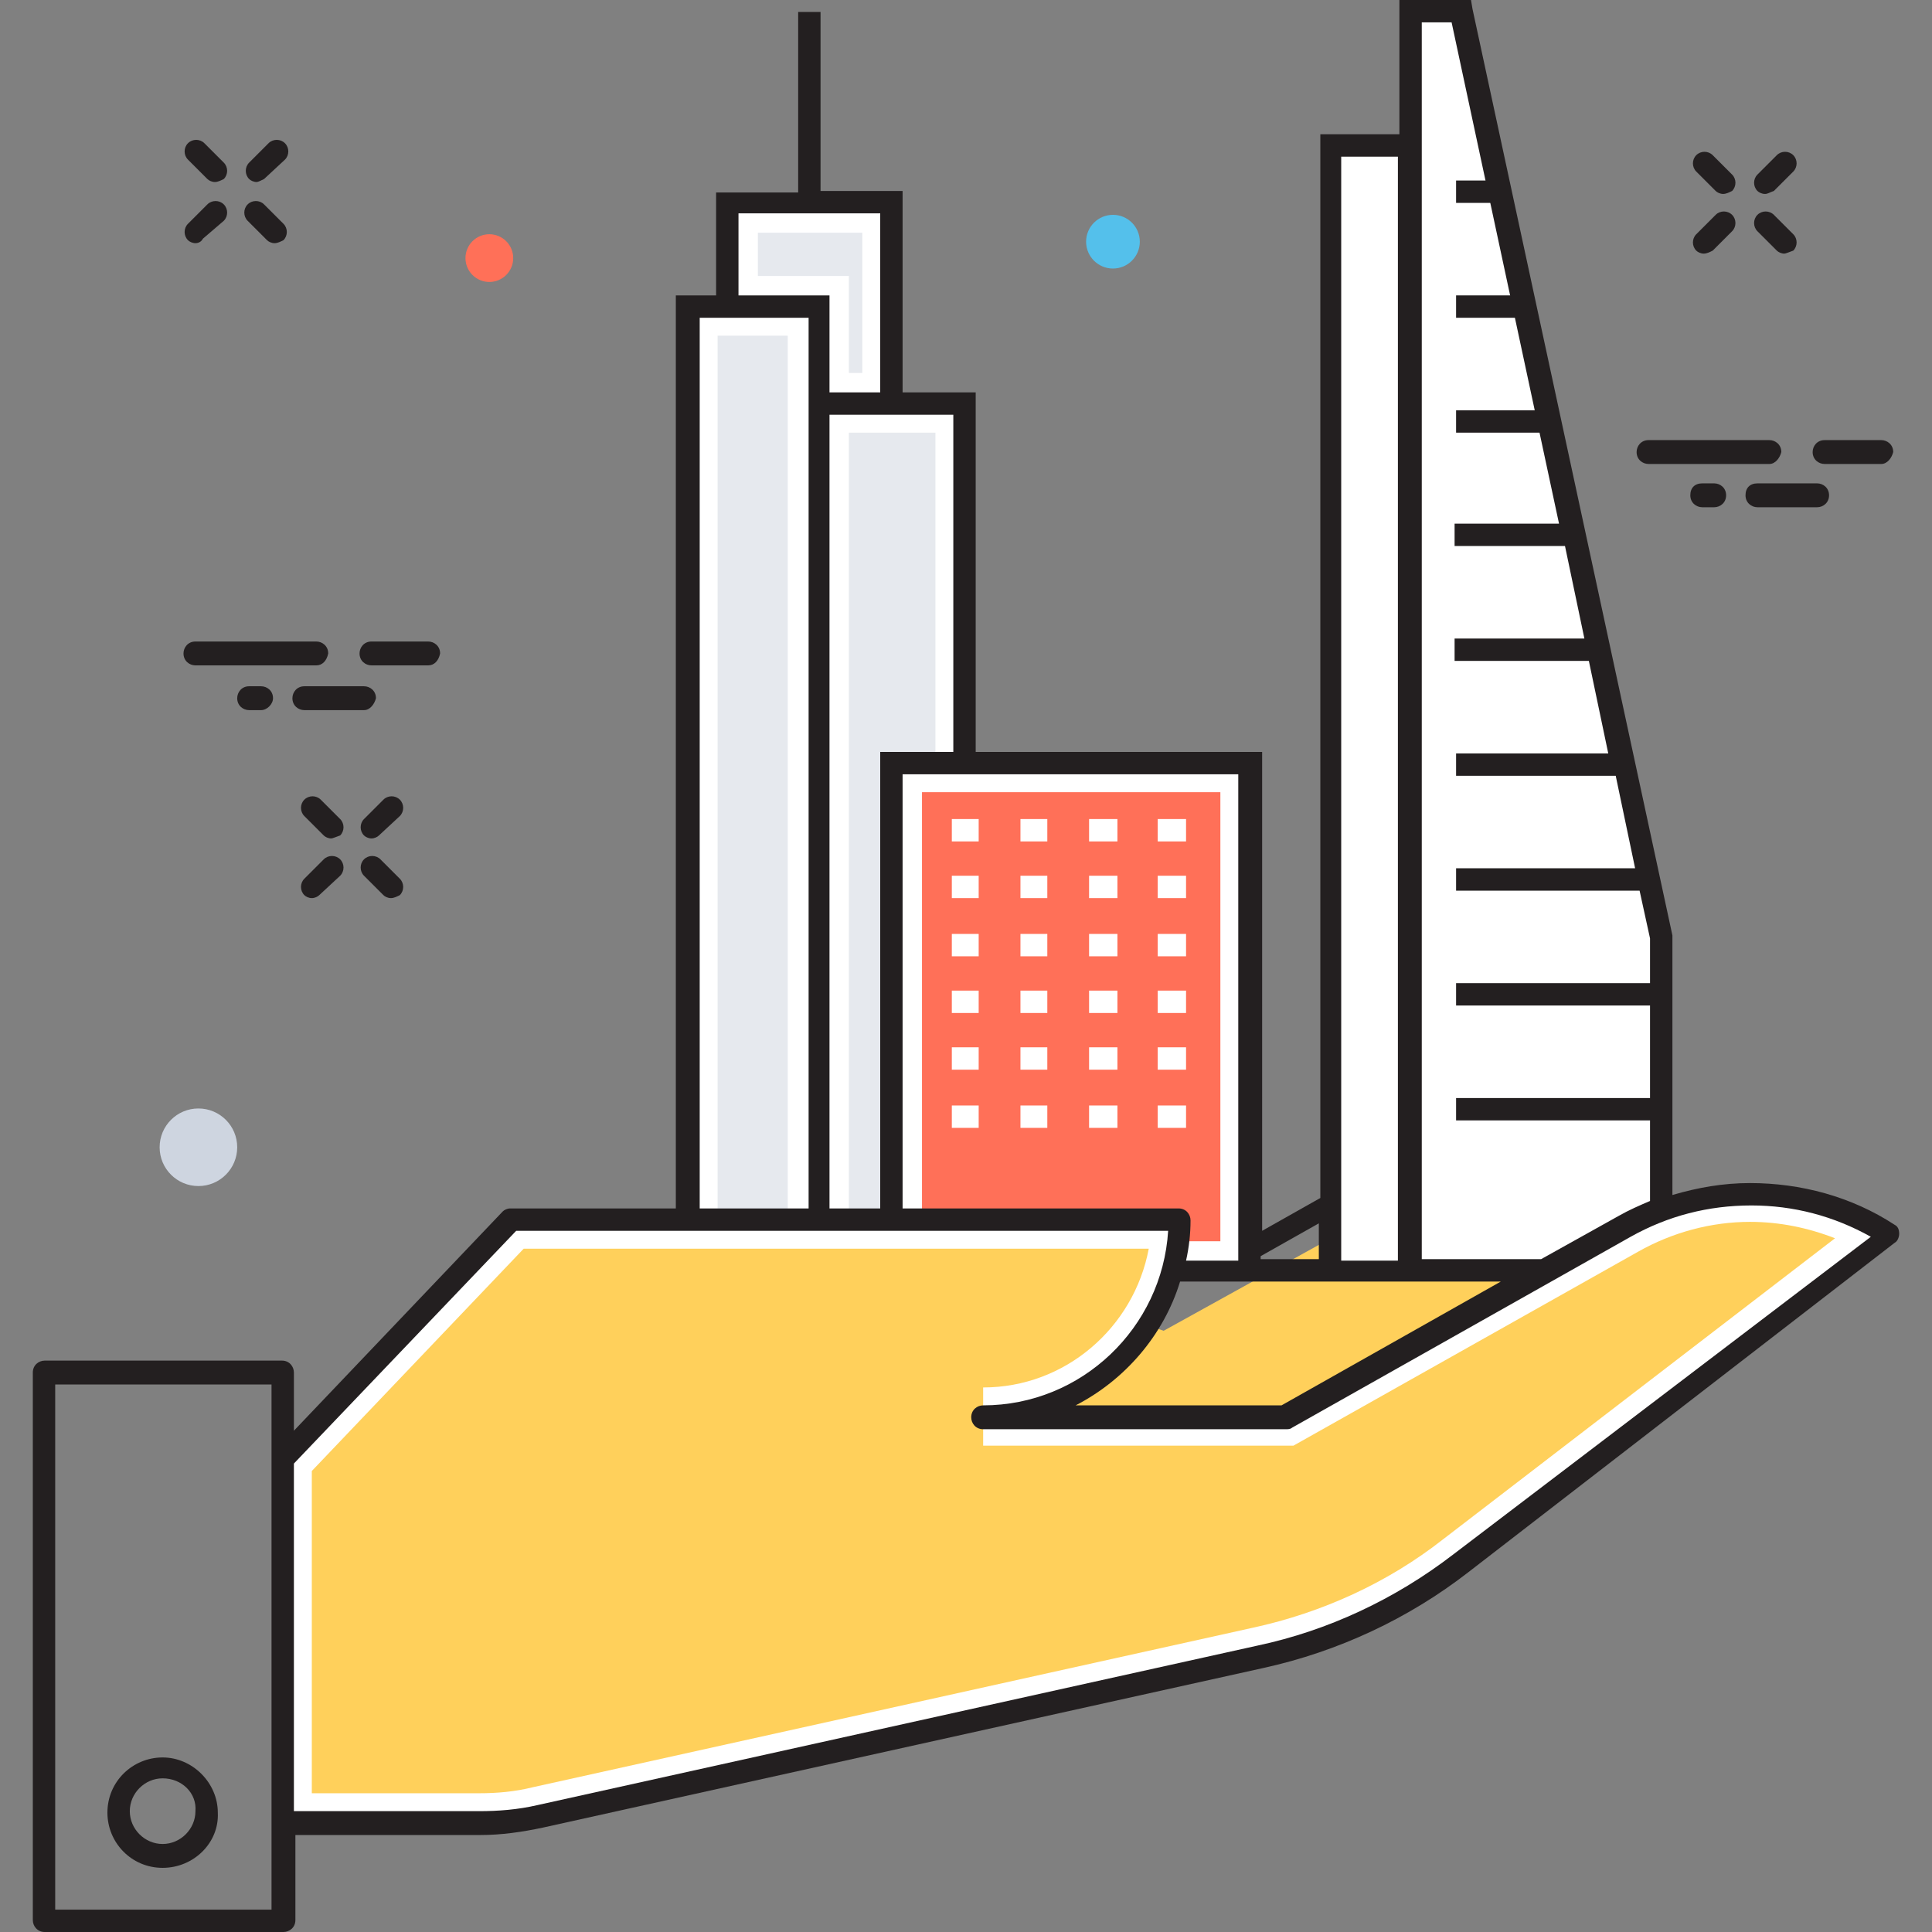 <?xml version="1.0" encoding="utf-8"?>
<!-- Generator: Adobe Illustrator 18.0.0, SVG Export Plug-In . SVG Version: 6.00 Build 0)  -->
<!DOCTYPE svg PUBLIC "-//W3C//DTD SVG 1.1//EN" "http://www.w3.org/Graphics/SVG/1.1/DTD/svg11.dtd">
<svg version="1.1" id="Layer_1" xmlns="http://www.w3.org/2000/svg" xmlns:xlink="http://www.w3.org/1999/xlink" x="0px" y="0px"
	 viewBox="0 0 129.5 129.5" enable-background="new 0 0 129.5 129.5" xml:space="preserve">
<rect x="0" y="0" width="129.5" height="129.5" fill="#808080" stroke="none"/>
<g>
	<g>
		<path fill="#FFD05B" d="M71.7,96.4l-7-5l7-4.4l6.3,2.2l16.8-9.3c1.8-1,3.9-1.5,5.9-1.5c2.8,0,5.5,1,7.6,2.7L95.4,92.3l-15.9,4.1
			H71.7z"/>
		<polygon fill="#FFFFFF" points="94.5,0.8 94.5,85.2 111.3,85.2 111.3,62.8 98,0.8 		"/>
		<rect x="89.2" y="9.7" fill="#FFFFFF" width="5.3" height="75.5"/>
		<rect x="46.1" y="20.5" fill="#FFFFFF" width="8.8" height="64.7"/>
		<g>
			<rect x="48.1" y="22.5" fill="#E6E9EE" width="4.7" height="60.7"/>
		</g>
		<rect x="54.9" y="27" fill="#FFFFFF" width="9.8" height="58.2"/>
		<g>
			<rect x="56.9" y="29" fill="#E6E9EE" width="5.8" height="54.1"/>
		</g>
		<rect x="59.8" y="51.1" fill="#FFFFFF" width="24" height="34.1"/>
		<g>
			<rect x="61.8" y="53.1" fill="#FF7058" width="20" height="30.1"/>
		</g>
		<polygon fill="#FFFFFF" points="48.8,20.5 48.8,13.6 59.8,13.6 59.8,27 54.9,27 54.9,20.5 		"/>
		<g>
			<polygon fill="#E6E9EE" points="56.9,25 56.9,18.5 50.8,18.5 50.8,15.6 57.8,15.6 57.8,25 			"/>
		</g>
		<g>
			<rect x="63.8" y="54.9" fill="#FFFFFF" width="1.8" height="1.5"/>
		</g>
		<g>
			<rect x="68.4" y="54.9" fill="#FFFFFF" width="1.8" height="1.5"/>
		</g>
		<g>
			<rect x="73" y="54.9" fill="#FFFFFF" width="1.9" height="1.5"/>
		</g>
		<g>
			<rect x="77.6" y="54.9" fill="#FFFFFF" width="1.9" height="1.5"/>
		</g>
		<g>
			<rect x="63.8" y="58.7" fill="#FFFFFF" width="1.8" height="1.5"/>
		</g>
		<g>
			<rect x="68.4" y="58.7" fill="#FFFFFF" width="1.8" height="1.5"/>
		</g>
		<g>
			<rect x="73" y="58.7" fill="#FFFFFF" width="1.9" height="1.5"/>
		</g>
		<g>
			<rect x="77.6" y="58.7" fill="#FFFFFF" width="1.9" height="1.5"/>
		</g>
		<g>
			<rect x="63.8" y="62.6" fill="#FFFFFF" width="1.8" height="1.5"/>
		</g>
		<g>
			<rect x="68.4" y="62.6" fill="#FFFFFF" width="1.8" height="1.5"/>
		</g>
		<g>
			<rect x="73" y="62.6" fill="#FFFFFF" width="1.9" height="1.5"/>
		</g>
		<g>
			<rect x="77.6" y="62.6" fill="#FFFFFF" width="1.9" height="1.5"/>
		</g>
		<g>
			<rect x="63.8" y="66.4" fill="#FFFFFF" width="1.8" height="1.5"/>
		</g>
		<g>
			<rect x="68.4" y="66.4" fill="#FFFFFF" width="1.8" height="1.5"/>
		</g>
		<g>
			<rect x="73" y="66.4" fill="#FFFFFF" width="1.9" height="1.5"/>
		</g>
		<g>
			<rect x="77.6" y="66.4" fill="#FFFFFF" width="1.9" height="1.5"/>
		</g>
		<g>
			<rect x="63.8" y="70.2" fill="#FFFFFF" width="1.8" height="1.5"/>
		</g>
		<g>
			<rect x="68.4" y="70.2" fill="#FFFFFF" width="1.8" height="1.5"/>
		</g>
		<g>
			<rect x="73" y="70.2" fill="#FFFFFF" width="1.9" height="1.5"/>
		</g>
		<g>
			<rect x="77.6" y="70.2" fill="#FFFFFF" width="1.9" height="1.5"/>
		</g>
		<g>
			<rect x="63.8" y="74.1" fill="#FFFFFF" width="1.8" height="1.5"/>
		</g>
		<g>
			<rect x="68.4" y="74.1" fill="#FFFFFF" width="1.8" height="1.5"/>
		</g>
		<g>
			<rect x="73" y="74.1" fill="#FFFFFF" width="1.9" height="1.5"/>
		</g>
		<g>
			<rect x="77.6" y="74.1" fill="#FFFFFF" width="1.9" height="1.5"/>
		</g>
		<rect x="97.6" y="12.1" fill="#231F20" width="3" height="1.5"/>
		<rect x="97.6" y="19.8" fill="#231F20" width="4.8" height="1.5"/>
		<rect x="97.6" y="27.5" fill="#231F20" width="6.3" height="1.5"/>
		<g>
			<path fill="#231F20" d="M17.2,12.2c-0.2,0-0.4-0.1-0.5-0.2c-0.3-0.3-0.3-0.8,0-1.1l1.3-1.3c0.3-0.3,0.8-0.3,1.1,0
				c0.3,0.3,0.3,0.8,0,1.1L17.7,12C17.5,12.1,17.3,12.2,17.2,12.2z"/>
		</g>
		<g>
			<path fill="#231F20" d="M13.1,16.3c-0.2,0-0.4-0.1-0.5-0.2c-0.3-0.3-0.3-0.8,0-1.1l1.3-1.3c0.3-0.3,0.8-0.3,1.1,0
				c0.3,0.3,0.3,0.8,0,1.1L13.6,16C13.5,16.2,13.3,16.3,13.1,16.3z"/>
		</g>
		<g>
			<path fill="#231F20" d="M18.4,16.3c-0.2,0-0.4-0.1-0.5-0.2l-1.3-1.3c-0.3-0.3-0.3-0.8,0-1.1c0.3-0.3,0.8-0.3,1.1,0L19,15
				c0.3,0.3,0.3,0.8,0,1.1C18.8,16.2,18.6,16.3,18.4,16.3z"/>
		</g>
		<g>
			<path fill="#231F20" d="M14.4,12.2c-0.2,0-0.4-0.1-0.5-0.2l-1.3-1.3c-0.3-0.3-0.3-0.8,0-1.1c0.3-0.3,0.8-0.3,1.1,0l1.3,1.3
				c0.3,0.3,0.3,0.8,0,1.1C14.8,12.1,14.6,12.2,14.4,12.2z"/>
		</g>
		<g>
			<path fill="#231F20" d="M118.3,13c-0.2,0-0.4-0.1-0.5-0.2c-0.3-0.3-0.3-0.8,0-1.1l1.3-1.3c0.3-0.3,0.8-0.3,1.1,0
				c0.3,0.3,0.3,0.8,0,1.1l-1.3,1.3C118.6,12.9,118.5,13,118.3,13z"/>
		</g>
		<g>
			<path fill="#231F20" d="M114.2,17c-0.2,0-0.4-0.1-0.5-0.2c-0.3-0.3-0.3-0.8,0-1.1l1.3-1.3c0.3-0.3,0.8-0.3,1.1,0
				c0.3,0.3,0.3,0.8,0,1.1l-1.3,1.3C114.6,16.9,114.4,17,114.2,17z"/>
		</g>
		<g>
			<path fill="#231F20" d="M119.6,17c-0.2,0-0.4-0.1-0.5-0.2l-1.3-1.3c-0.3-0.3-0.3-0.8,0-1.1c0.3-0.3,0.8-0.3,1.1,0l1.3,1.3
				c0.3,0.3,0.3,0.8,0,1.1C119.9,16.9,119.7,17,119.6,17z"/>
		</g>
		<g>
			<path fill="#231F20" d="M115.5,13c-0.2,0-0.4-0.1-0.5-0.2l-1.3-1.3c-0.3-0.3-0.3-0.8,0-1.1c0.3-0.3,0.8-0.3,1.1,0l1.3,1.3
				c0.3,0.3,0.3,0.8,0,1.1C115.9,12.9,115.7,13,115.5,13z"/>
		</g>
		<g>
			<path fill="#231F20" d="M24.9,56.2c-0.2,0-0.4-0.1-0.5-0.2c-0.3-0.3-0.3-0.8,0-1.1l1.3-1.3c0.3-0.3,0.8-0.3,1.1,0
				c0.3,0.3,0.3,0.8,0,1.1L25.4,56C25.3,56.1,25.1,56.2,24.9,56.2z"/>
		</g>
		<g>
			<path fill="#231F20" d="M20.9,60.2c-0.2,0-0.4-0.1-0.5-0.2c-0.3-0.3-0.3-0.8,0-1.1l1.3-1.3c0.3-0.3,0.8-0.3,1.1,0
				c0.3,0.3,0.3,0.8,0,1.1L21.4,60C21.3,60.1,21.1,60.2,20.9,60.2z"/>
		</g>
		<g>
			<path fill="#231F20" d="M26.2,60.2c-0.2,0-0.4-0.1-0.5-0.2l-1.3-1.3c-0.3-0.3-0.3-0.8,0-1.1c0.3-0.3,0.8-0.3,1.1,0l1.3,1.3
				c0.3,0.3,0.3,0.8,0,1.1C26.6,60.1,26.4,60.2,26.2,60.2z"/>
		</g>
		<g>
			<path fill="#231F20" d="M22.2,56.2c-0.2,0-0.4-0.1-0.5-0.2l-1.3-1.3c-0.3-0.3-0.3-0.8,0-1.1s0.8-0.3,1.1,0l1.3,1.3
				c0.3,0.3,0.3,0.8,0,1.1C22.5,56.1,22.3,56.2,22.2,56.2z"/>
		</g>
		<g>
			<path fill="#231F20" d="M21.2,44.6h-8.1c-0.4,0-0.8-0.3-0.8-0.8c0-0.4,0.3-0.8,0.8-0.8h8.1c0.4,0,0.8,0.3,0.8,0.8
				C21.9,44.3,21.6,44.6,21.2,44.6z"/>
		</g>
		<g>
			<path fill="#231F20" d="M24.4,47.6h-4c-0.4,0-0.8-0.3-0.8-0.8c0-0.4,0.3-0.8,0.8-0.8h4c0.4,0,0.8,0.3,0.8,0.8
				C25.1,47.2,24.8,47.6,24.4,47.6z"/>
		</g>
		<g>
			<path fill="#231F20" d="M28.7,44.6h-3.8c-0.4,0-0.8-0.3-0.8-0.8c0-0.4,0.3-0.8,0.8-0.8h3.8c0.4,0,0.8,0.3,0.8,0.8
				C29.4,44.3,29.1,44.6,28.7,44.6z"/>
		</g>
		<g>
			<path fill="#231F20" d="M17.5,47.6h-0.8c-0.4,0-0.8-0.3-0.8-0.8c0-0.4,0.3-0.8,0.8-0.8h0.8c0.4,0,0.8,0.3,0.8,0.8
				C18.3,47.2,17.9,47.6,17.5,47.6z"/>
		</g>
		<g>
			<path fill="#231F20" d="M118.6,31.1h-8.1c-0.4,0-0.8-0.3-0.8-0.8c0-0.4,0.3-0.8,0.8-0.8h8.1c0.4,0,0.8,0.3,0.8,0.8
				C119.3,30.7,119,31.1,118.6,31.1z"/>
		</g>
		<g>
			<path fill="#231F20" d="M121.8,34h-4c-0.4,0-0.8-0.3-0.8-0.8s0.3-0.8,0.8-0.8h4c0.4,0,0.8,0.3,0.8,0.8S122.2,34,121.8,34z"/>
		</g>
		<g>
			<path fill="#231F20" d="M126.1,31.1h-3.8c-0.4,0-0.8-0.3-0.8-0.8c0-0.4,0.3-0.8,0.8-0.8h3.8c0.4,0,0.8,0.3,0.8,0.8
				C126.8,30.7,126.5,31.1,126.1,31.1z"/>
		</g>
		<g>
			<path fill="#231F20" d="M114.9,34h-0.8c-0.4,0-0.8-0.3-0.8-0.8s0.3-0.8,0.8-0.8h0.8c0.4,0,0.8,0.3,0.8,0.8S115.3,34,114.9,34z"/>
		</g>
		<path fill="#FFFFFF" d="M52.8,93c-1.1,0-1.9,0.9-1.9,1.9c0,1.1,0.9,1.9,1.9,1.9h13V93H52.8z"/>
		<path fill="#231F20" d="M65.9,95.7h-13c-0.4,0-0.8-0.3-0.8-0.8c0-0.4,0.3-0.8,0.8-0.8h13c0.4,0,0.8,0.3,0.8,0.8
			C66.6,95.4,66.3,95.7,65.9,95.7z"/>
		<path fill="#FFFFFF" d="M108.8,82.2L86.1,94.9H65.9C73.1,94.9,79,89,79,81.8H34.2l-15.3,16v24.4h13.1c1.4,0,2.7-0.1,4.1-0.4
			L84.4,111c4.9-1.1,9.5-3.2,13.4-6.3l28.7-22.1C121.2,79.2,114.4,79.1,108.8,82.2z"/>
		<path fill="#FFD05B" d="M20.9,120.3V98.6l14.2-14.9h41.9C76,89,71.4,93,65.9,93v3.9h20.8l23.1-13c2.3-1.3,4.9-2,7.5-2
			c2,0,3.9,0.4,5.7,1.1l-26.3,20.2c-3.7,2.9-8.1,4.9-12.7,5.9l-48.3,10.7c-1.2,0.3-2.4,0.4-3.6,0.4H20.9z"/>
		<line fill="#FFFFFF" x1="100.7" y1="85.2" x2="81.2" y2="85.2"/>
		<path fill="#231F20" d="M127,82.1c-2.9-1.9-6.3-2.8-9.7-2.8c-1.8,0-3.5,0.3-5.2,0.8V62.7L98.7,0.6L98.6,0h-4.8v9h-5.3v71.3
			l-3.9,2.2V50.4H65.4V26.3h-4.9V12.8H55V0.8h-1.5v12.1h-5.5v6.9h-2.7V81H34.2c-0.2,0-0.4,0.1-0.5,0.2l-14,14.7V92
			c0-0.4-0.3-0.8-0.8-0.8H3c-0.4,0-0.8,0.3-0.8,0.8v36.7c0,0.4,0.3,0.8,0.8,0.8h16c0.4,0,0.8-0.3,0.8-0.8V123h12.4
			c1.4,0,2.8-0.2,4.2-0.5l48.3-10.7c5-1.1,9.7-3.3,13.7-6.4L127,83.3c0.2-0.1,0.3-0.4,0.3-0.6C127.3,82.4,127.2,82.2,127,82.1z
			 M18.2,128H3.7V92.8h14.5V128z M95.2,1.5h2.1l7.2,33.6h-7v1.5h7.4l1.3,6.2h-8.7v1.5h9l1.3,6.2H97.6V52h10.7l1.3,6.2h-12v1.5h12.3
			l0.7,3.2v3h-13v1.5h13v6.2h-13v1.5h13v5.4c-0.7,0.3-1.4,0.6-2.1,1l-5.2,2.9h-8V1.5z M100.6,85.9l-14.7,8.3H72.1
			c3.3-1.7,5.9-4.7,7-8.3H100.6z M89.9,10.5h3.8v74h-3.8V10.5z M88.4,82v2.4h-3.9v-0.2L88.4,82z M83,51.9v32.6h-3.5
			c0.2-0.9,0.3-1.8,0.3-2.7c0-0.4-0.3-0.8-0.8-0.8H60.5V51.9H83z M63.9,27.8v22.6H59V81h-3.4V27.8H63.9z M49.6,14.3H59v12h-3.4v-6.5
			h-6.1V14.3z M46.9,21.3h7.3V81h-7.3V21.3z M97.4,104.2c-3.9,3-8.4,5.1-13.1,6.1L36,121c-1.3,0.3-2.6,0.4-3.9,0.4H19.7V98.1
			l14.9-15.6h43.7c-0.4,6.5-5.8,11.7-12.4,11.7c-0.4,0-0.8,0.3-0.8,0.8c0,0.4,0.3,0.8,0.8,0.8h20.3c0.1,0,0.3,0,0.4-0.1l22.7-12.8
			c2.5-1.4,5.2-2.1,8.1-2.1c2.8,0,5.5,0.7,8,2.1L97.4,104.2z"/>
		<path fill="#231F20" d="M10.9,125.2c-2.1,0-3.7-1.7-3.7-3.7c0-2.1,1.7-3.7,3.7-3.7s3.7,1.7,3.7,3.7
			C14.7,123.5,13,125.2,10.9,125.2z M10.9,119.2c-1.2,0-2.2,1-2.2,2.2c0,1.2,1,2.2,2.2,2.2c1.2,0,2.2-1,2.2-2.2
			C13.2,120.2,12.2,119.2,10.9,119.2z"/>
		<circle fill="#54C0EB" cx="74.6" cy="16.2" r="1.8"/>
		<circle fill="#FF7058" cx="32.8" cy="17.3" r="1.6"/>
		<circle fill="#CED5E0" cx="13.3" cy="76.9" r="2.6"/>
	</g>
</g>
</svg>

